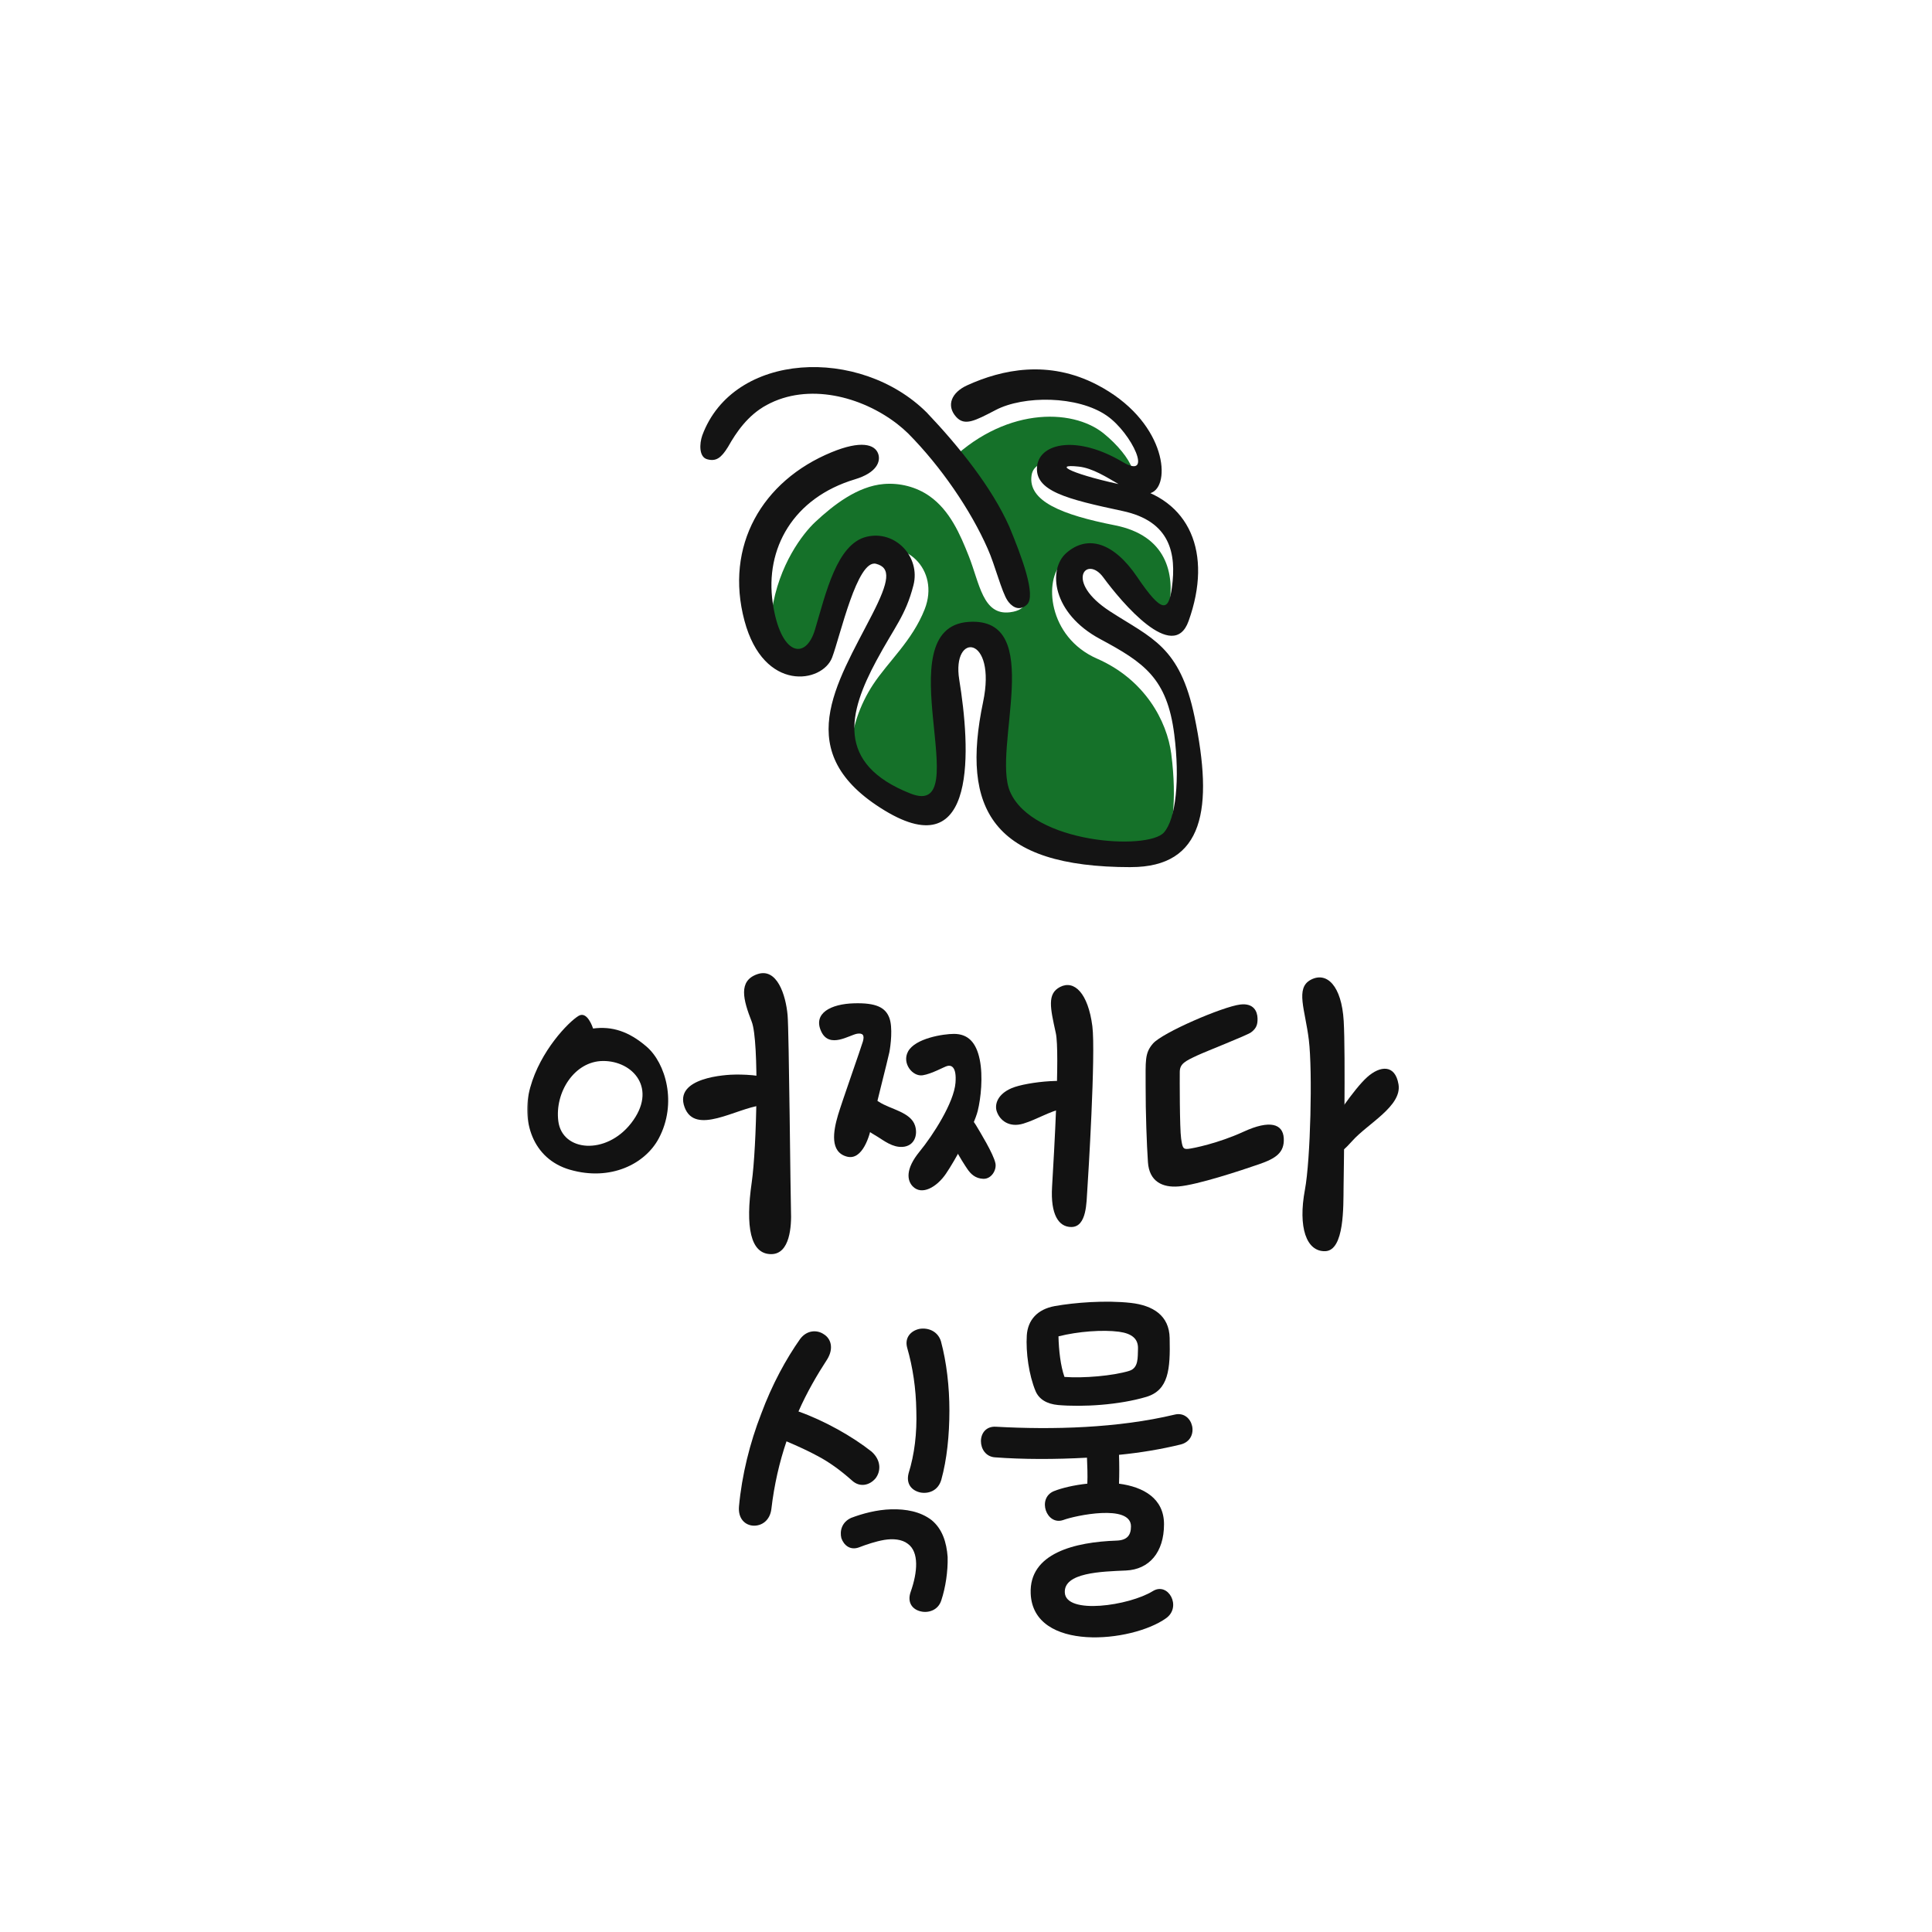 <svg width="400" height="400" viewBox="0 0 400 400" fill="none" xmlns="http://www.w3.org/2000/svg">
<g clip-path="url(#clip0_119_3)">
<mask id="mask0_119_3" style="mask-type:luminance" maskUnits="userSpaceOnUse" x="109" y="200" width="291" height="69">
<path d="M399.697 200H109V269H399.697V200Z" fill="white"/>
</mask>
<g mask="url(#mask0_119_3)">
<path d="M118.038 242.191C110.128 239.915 107.912 231.92 109.774 225.173C111.869 217.569 117.711 211.569 119.794 210.322C121.61 209.238 122.737 212.794 122.791 212.942C126.702 212.43 130.165 213.513 133.857 216.686C137.826 220.092 140.259 228.439 136.388 235.699C133.562 241.002 126.391 244.593 118.038 242.187V242.191ZM115.597 232.147C116.417 238.452 125.469 239.207 130.651 232.569C136.225 225.423 131.07 219.619 124.828 219.666C118.924 219.709 114.823 226.178 115.597 232.147Z" fill="#121212"/>
<path d="M155.64 244.777C156.654 237.744 157.218 215.579 155.64 211.542C153.856 206.97 152.802 203.082 156.79 201.697C160.848 200.285 162.687 205.949 163.064 210.2C163.359 213.502 163.662 248.262 163.763 250.64C163.899 253.863 163.561 259.624 159.698 259.655C155.313 259.691 154.318 253.937 155.64 244.777Z" fill="#121212"/>
<path d="M141.74 229.249C139.451 223.085 150.264 222.474 152.441 222.474C154.618 222.474 159.892 222.596 161.245 224.571C162.804 226.851 161.008 228.447 157.583 228.854C152.39 229.472 143.932 235.151 141.74 229.249Z" fill="#121212"/>
<path d="M175.343 239.465C171.794 238.518 172.49 234.278 173.504 230.852C174.316 228.122 178.261 216.975 178.65 215.633C179.051 214.245 178.565 213.865 177.488 214.018C175.918 214.241 171.701 217.237 170.006 213.517C168.303 209.782 172 207.857 176.831 207.724C181.418 207.599 183.315 208.593 184.123 210.724C184.877 212.715 184.395 216.509 184.131 217.859C183.851 219.294 180.92 230.625 180.493 232.913C180.096 235.037 178.596 240.333 175.343 239.465Z" fill="#121212"/>
<path d="M186.883 237.447C184.811 237.603 183.004 236.156 181.728 235.374C180.936 234.889 176.567 232.511 176.82 230.434C177.049 228.533 179.039 226.139 181.989 228.126C184.24 229.644 188.57 230.215 189.456 233.066C190.066 235.026 189.308 237.267 186.887 237.451L186.883 237.447Z" fill="#121212"/>
<path d="M188.99 245.645C187.854 244.487 187.33 242.152 190.405 238.401C193.145 235.061 197.498 228.314 197.825 224.187C198.093 220.773 196.892 220.503 196.149 220.691C195.438 220.87 192.966 222.318 191.042 222.623C188.939 222.955 186.677 220.131 188.006 217.694C189.503 214.949 195.352 214.049 197.525 214.057C200.406 214.069 202.108 215.79 202.843 219.376C203.554 222.854 203.076 227.391 202.43 229.996C201.661 233.101 197.747 240.236 195.838 243.02C193.93 245.805 190.859 247.546 188.99 245.641V245.645Z" fill="#121212"/>
<path d="M203.585 244.061C201.925 244.002 200.965 243.052 200.246 241.98C199.364 240.666 195.31 234.521 196.402 232.346C197.129 230.899 200.146 229.702 202.046 232.925C202.816 234.228 205.739 238.953 206.1 240.885C206.353 242.246 205.264 244.119 203.581 244.061H203.585Z" fill="#121212"/>
<path d="M206.372 230.121C205.89 228.693 206.485 226.557 209.443 225.294C212.599 223.945 222.783 222.908 223.619 224.915C224.641 227.375 222.398 228.99 220.167 229.475C217.248 230.109 214.718 231.759 211.884 232.628C208.976 233.516 207.01 231.994 206.376 230.121H206.372Z" fill="#121212"/>
<path d="M221.803 254.039C219.164 254.047 217.481 251.426 217.819 245.735C218.223 238.909 219.463 217.866 218.596 213.904C217.454 208.69 216.746 205.741 219.483 204.337C222.409 202.835 225.278 205.624 226.16 212.457C226.884 218.058 225.278 244.108 225.107 246.49C224.936 248.825 225.033 254.031 221.811 254.039H221.803Z" fill="#121212"/>
<path d="M244.021 245.637C240.725 245.915 237.946 244.655 237.67 240.635C237.417 236.954 237.18 230.348 237.192 224.899C237.203 219.65 236.955 218.074 238.708 216.056C240.682 213.783 253.152 208.417 256.778 207.975C259.565 207.635 260.319 209.406 260.358 210.818C260.393 212.031 260.179 212.891 259.001 213.752C258.174 214.354 249.692 217.679 247.92 218.504C245.405 219.674 244.281 220.225 244.259 221.891C244.243 223.123 244.227 233.59 244.538 235.718C244.83 237.689 244.939 237.959 246.027 237.858C247.018 237.764 252.308 236.68 257.462 234.31C262.982 231.771 265.609 232.714 265.788 235.636C265.974 238.667 264.082 239.856 260.716 241.026C256.805 242.383 247.904 245.313 244.017 245.641L244.021 245.637Z" fill="#121212"/>
<path d="M274.359 259.045C270.464 259.151 268.711 254.101 270.173 246.306C271.327 240.142 271.77 221.809 270.981 215.301C270.223 209.05 268.136 204.576 271.377 202.855C274.689 201.099 277.767 204.075 278.199 211.378C278.603 218.211 278.222 242.019 278.172 245.813C278.121 249.666 278.378 258.936 274.362 259.045H274.359Z" fill="#121212"/>
<path d="M274.374 238.585C272.765 236.95 274.137 234.799 275.055 233.493C275.731 232.526 280.189 225.576 283.073 222.998C285.708 220.644 288.837 220.292 289.545 224.493C290.307 229.014 283.139 232.632 279.924 236.27C277.239 239.309 275.622 239.852 274.374 238.585Z" fill="#121212"/>
</g>
</g>
<path d="M165.678 277.198C167.061 275.358 169.172 275.283 170.559 276.241C172.016 277.123 172.67 279.113 171.287 281.398C169.176 284.64 167.064 288.249 165.315 292.228C170.707 294.143 176.461 297.385 180.466 300.552C182.508 302.392 182.36 304.677 181.269 306.076C180.104 307.474 178.062 308.065 176.387 306.517C173.91 304.307 171.505 302.613 169.25 301.435C167.356 300.403 165.245 299.445 162.837 298.413C161.38 302.688 160.289 307.4 159.705 312.411C159.413 314.842 157.664 315.945 155.988 315.874C154.313 315.799 152.782 314.475 153 311.895C153.585 305.414 155.26 298.709 157.589 292.74C159.849 286.626 162.763 281.323 165.673 277.198H165.678ZM194.885 331.341C194.23 333.405 192.189 333.992 190.658 333.626C188.983 333.256 187.744 331.857 188.546 329.576C190.003 325.451 190.296 321.326 187.962 319.632C186.723 318.675 184.903 318.525 183.08 318.821C181.331 319.116 179.364 319.778 177.836 320.369C176.017 321.031 174.704 319.928 174.194 318.454C173.832 316.981 174.268 315.141 176.235 314.255C178.565 313.372 181.553 312.561 184.541 312.486C187.529 312.411 190.514 312.927 192.847 314.696C195.107 316.536 195.98 319.337 196.198 322.358C196.272 325.38 195.761 328.694 194.885 331.345V331.341ZM189.715 292.074C189.641 287.433 188.986 283.088 187.821 279.034C187.237 276.899 188.624 275.5 190.369 275.13C192.119 274.834 194.157 275.571 194.815 277.706C195.98 282.052 196.564 287.063 196.564 292.07C196.564 297.078 196.053 302.164 194.889 306.36C194.234 308.645 192.267 309.306 190.592 309.011C188.842 308.645 187.533 307.317 188.114 305.032C189.352 301.053 189.863 296.707 189.715 292.066V292.074Z" fill="#121212"/>
<path d="M231.674 307.179C236.699 307.841 240.997 310.201 240.997 315.578C240.997 321.397 237.939 324.935 233.131 325.156C227.957 325.376 220.235 325.597 220.458 329.722C220.676 334.363 233.789 332.448 238.67 329.426C241.877 327.437 244.717 332.668 241.441 335.024C234.374 340.107 213.904 342.096 213.394 329.942C213.032 321.543 222.573 319.262 231.167 318.967C233.353 318.892 234.156 317.863 234.156 316.02C234.156 311.304 222.499 313.81 220.169 314.692C216.675 315.945 214.633 310.197 218.202 308.723C219.877 308.062 222.355 307.471 225.121 307.175C225.195 305.406 225.121 303.641 225.047 301.797C218.42 302.164 211.789 302.164 205.961 301.723C202.174 301.427 202.026 295.167 206.179 295.388C217.98 296.049 231.456 295.683 243.186 292.882C247.047 291.925 248.578 298.039 244.425 299.071C240.49 300.029 236.193 300.765 231.678 301.207C231.751 303.271 231.751 305.331 231.678 307.175L231.674 307.179ZM219.07 290.896C216.741 290.676 215.136 289.718 214.407 288.024C213.024 284.711 212.366 279.995 212.588 276.458C212.806 273.29 214.773 271.08 218.342 270.418C222.421 269.681 228.904 269.165 234.151 269.756C238.667 270.272 242.091 272.333 242.165 277.049C242.31 283.529 241.947 287.804 237.358 289.202C231.678 290.896 224.174 291.338 219.075 290.896H219.07ZM220.383 285.078C224.318 285.373 230.435 284.857 233.789 283.825C235.757 283.234 235.539 281.024 235.609 279.259C235.682 277.194 234.369 276.091 231.674 275.721C228.323 275.28 223.224 275.646 219.145 276.678C219.218 279.625 219.581 282.793 220.383 285.078Z" fill="#121212"/>
<path d="M242.51 156.15C241.609 149.188 236.951 140.662 227.152 136.375C216.865 131.877 216.101 119.876 219.991 116.472C224.371 112.64 230.028 116.801 234.831 123.53C240.155 130.99 241.114 130.751 242.017 125.732C243.277 118.747 241.519 110.866 230.813 108.753C219.843 106.588 212.795 103.766 213.572 98.43C214.244 93.823 222.983 95.49 230.517 98.416C237.606 101.166 234.301 94.454 228.545 89.772C221.885 84.356 207.515 84.321 195.928 96.181C200.939 103.682 203.118 107.117 205.719 111.102C209.525 116.933 216.819 125.822 209.093 126.766C203.474 127.451 202.819 120.786 200.563 115.102C198.813 110.691 196.681 105.683 192.426 102.703C189.706 100.797 186.282 99.93 182.971 100.21C177.557 100.665 172.575 104.532 168.763 108.099C166.248 110.452 161.214 116.916 159.812 126.478C159.345 129.666 159.05 133.648 161.101 136.415C162.419 138.192 164.667 138.756 166.689 137.869C168.482 137.083 169.747 135.41 170.295 133.573C172.551 126 174.043 117.103 179.753 114.417C187.246 110.886 194.691 117.909 191.438 126.156C188.863 132.68 183.895 136.962 180.738 141.765C175.584 149.608 171.738 164.313 187.924 168.385C202.408 172.027 185.453 133.654 199.957 132.83C216.077 131.917 204.21 159.712 208.39 168.221C213.575 178.773 237.058 180.187 240.369 176.43C242.834 173.631 243.709 165.471 242.504 156.153L242.51 156.15Z" fill="#157129"/>
<path d="M234.133 179.533C205.441 179.533 198.897 167.532 203.538 145.352C206.432 131.517 196.977 130.751 198.605 140.745C200.864 154.606 202.533 179.568 183.148 167.797C163.476 155.853 173.201 141.615 180.581 127.206C184.081 120.379 184.518 117.537 181.375 116.728C177.473 115.723 173.98 131.652 172.279 136.135C170.272 141.43 158.132 143.452 154.137 128.525C149.986 113.011 157.784 99.553 172.166 93.633C178.209 91.145 181.143 91.957 181.83 93.975C182.363 95.548 181.54 97.874 177.007 99.236C164.177 103.092 158.364 113.619 159.98 124.768C161.582 135.796 166.816 136.812 168.74 130.345C170.996 122.772 173.253 112.651 179.382 111.139C185.335 109.671 190.633 115.277 189.118 121.168C187.49 127.491 185.222 129.746 181.421 136.832C175.773 147.362 172.804 158.125 188.541 164.307C202.437 169.763 183.052 129.896 200.574 128.753C216.686 127.702 205.325 155.09 209.117 163.898C213.766 174.696 237.678 176.11 240.986 172.352C243.451 169.553 244.303 161.396 243.121 152.075C241.644 140.414 236.879 137.195 227.763 132.3C217.833 126.97 216.892 117.886 220.782 114.482C225.162 110.65 230.584 112.28 235.442 119.458C240.581 127.048 241.945 126.688 242.629 121.661C243.585 114.629 242.345 107.926 232.435 105.801C220.927 103.336 213.966 101.675 214.745 96.34C215.417 91.733 223.001 90.054 232.418 95.64C238.953 99.515 234.333 89.654 229.159 86.066C223.119 81.879 211.932 81.868 206.162 84.882C201.794 87.166 199.697 88.26 197.947 86.296C195.867 83.958 196.985 81.257 200.247 79.772C207.474 76.483 217.086 74.445 227.134 79.662C241.146 86.938 242.487 99.772 238.675 101.882C234.773 104.042 229.078 97.232 223.354 96.607C217.477 95.965 222.32 98.346 233.533 100.633C246.337 103.244 251.134 114.494 246.082 128.588C242.907 137.448 232.172 124.647 228.423 119.536C224.973 114.834 220.231 120.362 229.82 126.576C238.417 132.147 244.283 133.786 247.316 148.401C251.258 167.402 249.294 179.525 234.139 179.525L234.133 179.533Z" fill="#141414"/>
<path d="M150.742 92.507C152.396 89.562 154.809 85.957 158.754 83.843C167.297 79.202 178.333 82.02 185.772 87.782C186.548 88.387 187.29 89.032 187.994 89.711C194.865 96.642 201.017 105.706 204.467 113.55C205.991 116.91 207.379 122.562 208.615 124.367C209.212 125.263 210.794 126.832 212.601 125.191C214.614 123.363 211.483 115.116 208.966 109.041C205.336 100.877 198.465 92.337 191.87 85.407C178.07 71.672 151.814 72.746 145.395 90.158C144.801 91.871 144.691 94.606 146.403 95.081C148.251 95.597 149.311 94.825 150.742 92.507Z" fill="#141414"/>
<defs>
<clipPath id="clip0_119_3">
<rect width="181" height="69" fill="white" transform="translate(109 200)"/>
</clipPath>
</defs>
</svg>

